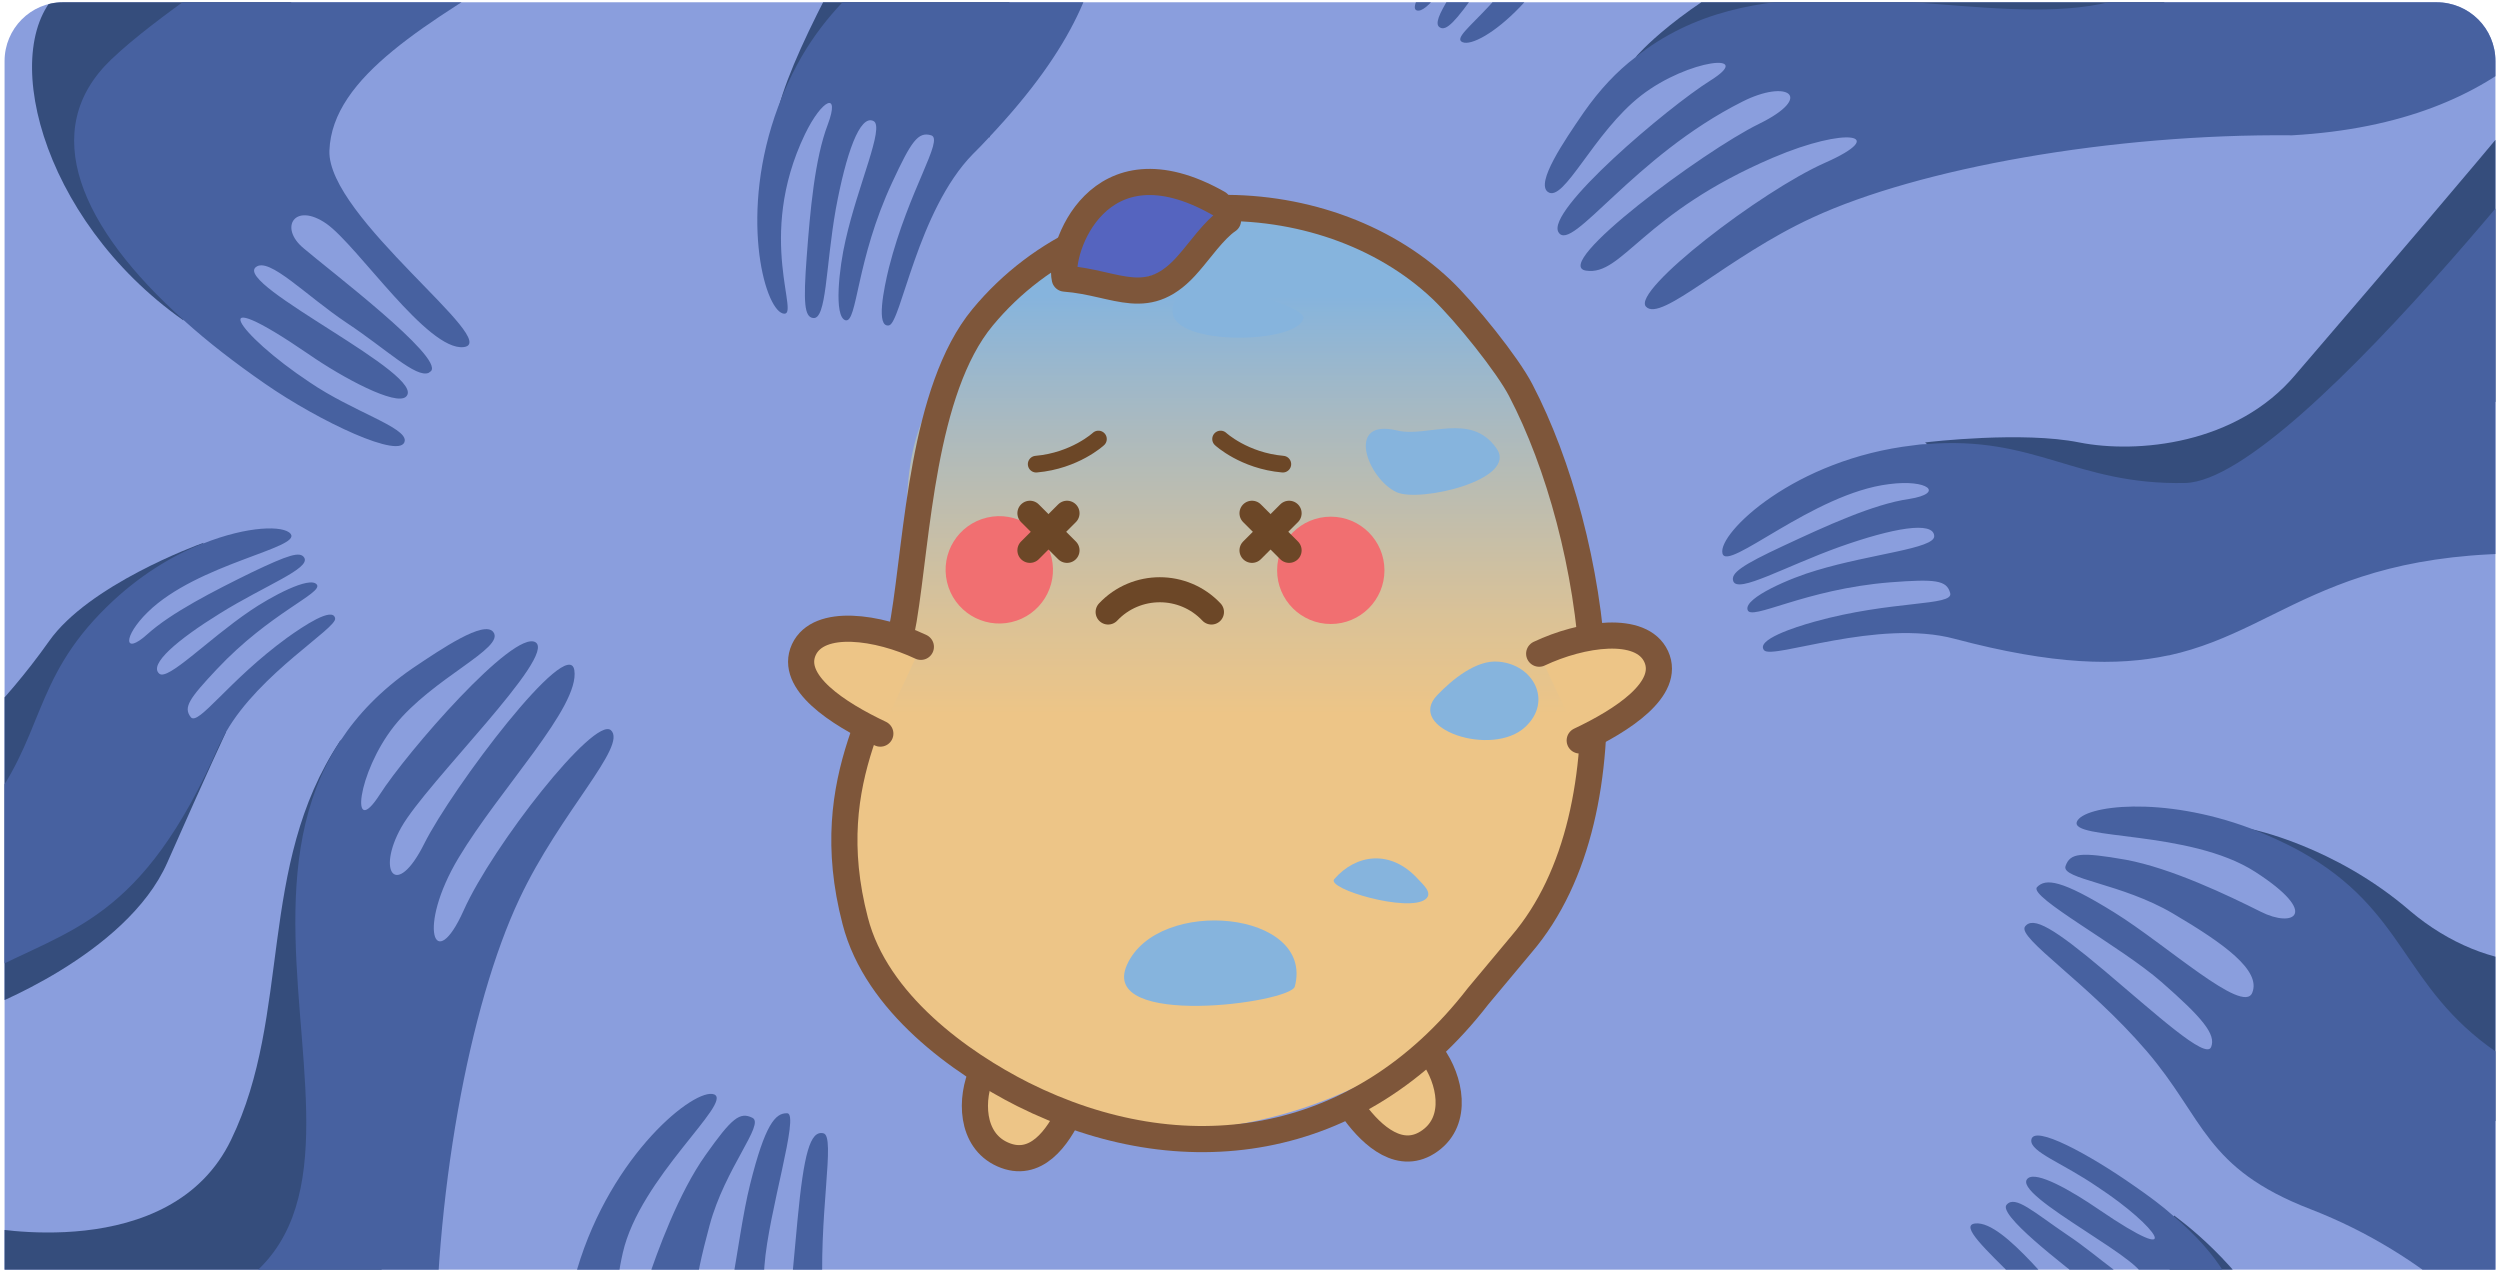 <?xml version="1.0" encoding="utf-8"?>
<!-- Generator: Adobe Illustrator 28.0.0, SVG Export Plug-In . SVG Version: 6.00 Build 0)  -->
<svg version="1.1" id="圖層_1" xmlns="http://www.w3.org/2000/svg" xmlns:xlink="http://www.w3.org/1999/xlink" x="0px" y="0px"
	 viewBox="0 0 437.9 222.8" style="enable-background:new 0 0 437.9 222.8;" xml:space="preserve">
<style type="text/css">
	.st0{clip-path:url(#SVGID_00000018203262234700821170000014349302232358991252_);}
	.st1{fill:#8A9EDD;}
	.st2{fill:#354D7C;}
	.st3{fill:#4761A0;}
	.st4{clip-path:url(#SVGID_00000146479374839397309760000013120721285144055201_);}
	.st5{fill:#EDC587;stroke:#7E563A;stroke-width:4.581;stroke-linecap:round;stroke-linejoin:round;stroke-miterlimit:10;}
	.st6{fill:url(#SVGID_00000155133170058266513100000000377280528390572946_);}
	.st7{fill:#86B4DD;}
	.st8{fill:none;stroke:#7E563A;stroke-width:4.581;stroke-linecap:round;stroke-linejoin:round;stroke-miterlimit:10;}
	.st9{fill:#5564BF;}
	.st10{fill:#EDC587;stroke:#7E563A;stroke-width:4.578;stroke-linecap:round;stroke-linejoin:round;stroke-miterlimit:10;}
	.st11{fill:#F16F71;}
	.st12{fill:none;stroke:#6C4727;stroke-width:4.388;stroke-linecap:round;stroke-linejoin:round;stroke-miterlimit:10;}
	.st13{fill:none;stroke:#6C4727;stroke-width:2.925;stroke-linecap:round;stroke-linejoin:round;stroke-miterlimit:10;}
</style>
<g id="圖層_1_00000061438053064011854540000014443381720424877709_">
</g>
<g id="圖層_2_00000028301210482837332050000017236769027397085353_">
</g>
<g id="圖層_3">
	<g>
		<g>
			<g>
				<defs>
					<path id="SVGID_1_" d="M437.1,222.4H0.8V10.7C0.8,5,5.4,0.4,11,0.4h415.8c5.7,0,10.3,4.6,10.3,10.3L437.1,222.4z"/>
				</defs>
				<clipPath id="SVGID_00000057145993432541240470000007229731928793260942_">
					<use xlink:href="#SVGID_1_"  style="overflow:visible;"/>
				</clipPath>
				<g style="clip-path:url(#SVGID_00000057145993432541240470000007229731928793260942_);">
					
						<rect id="_x33__00000178924306309619714520000018432715268914496436_" x="-7.5" y="-51.6" class="st1" width="463.2" height="356.3"/>
					<g id="_x31__00000128483929670226469250000005619237833893225131_">
						<g>
							<path class="st2" d="M419.3,304.7h-63l18.8-25.8l3.3-36.8l2.4-29.2l0,0l0,0c0.5,0.4,11.9,8.4,18.3,21.2c6.6,13.1,3,18,0,28.7
								C396.1,273.4,404.3,296.9,419.3,304.7z"/>
							<path class="st2" d="M460.4,160.7v38.5l-40.3-4.9L407,157.1l-12.8-11.9c0,0,14.7,2.9,28,14.4
								C435.7,171,453.4,171.8,460.4,160.7z"/>
							<path class="st2" d="M460.4-5.3v46.5l-23.9,29.9l-15,6.7l-17.7,8l-16.4,7.4l-27,4.7l-23.2-20.4l0,0c0.7-0.1,17.1-2,27,0
								c10.1,2,27.6,0.4,37.9-11.9C412.5,53.4,457,2.1,460.4-5.3z"/>
							<path class="st2" d="M413.1-51.6l-0.9,26.2L377,2.1l-39.3,11.4c0,0-31.5-11.2-51.2-3.5l0,0c0,0,7.5-9,25.8-17.7
								s42-2.5,52.7-14.5c10.6-12-3.5-25.6-15.3-29.4H413.1z"/>
							<path class="st2" d="M192.3-51.6c-19.6,18.6,3.2,31.7-11,46.4c-13.7,14.1-7.3,28.6-8,29.3l0,0l0,0L161.6,5.6l-25.2,13.2l0,0
								c3.1-11.8,15.8-33.1,22.5-45.4s-1.3-25.1-1.3-25.1h34.7V-51.6z"/>
							<path class="st2" d="M95.3-51.6c-4.6,9-14.1,26.4-14.7,27C79.8-23.8,41,8.9,41,8.9l-8.9,47.2l0,0C6.8,38.3-0.7,7.3,11-2
								s34.7-19.4,35.2-31.4C46.8-45.4,26-51.6,26-51.6H95.3z"/>
							<path class="st2" d="M39.6,128.2c0,0-3.1,6.6-10.3,22.9s-32.1,25.6-32.1,25.6V126c3-3,7.3-7.9,11.4-13.7
								c6.9-9.8,25.8-16.8,27-17.2c0,0,0,0,0.1,0l-15.3,13.5l2.5,17.9L39.6,128.2L39.6,128.2z"/>
							<path class="st2" d="M47.9,250.4c-1.1,0.3-43.7,0.3-43.7,0.3l-7-2.7v-33.1c0,0,32.7,6.8,43.3-15.3
								c10.6-21.9,4.5-47.9,19-69.7c0,0,0-0.1,0.1-0.1c0.1-0.1,0.1-0.2,0.2-0.3l-2.3,37.7c0,0,13.7,37.7,14.4,43.4
								S49,250.2,47.9,250.4z"/>
						</g>
						<g>
							<path class="st3" d="M376.2,304.7h-75.6c8.6-32.8,63.3-42.5,64-63.8c0.3-9.4-24.3-26-18.6-26.6c5.2-0.5,14.5,13,19,16.2
								s6.8-0.5,3.3-3.5c-3.2-2.7-15.9-12-16.9-15.2c-0.1-0.3-0.1-0.6,0.1-0.8c1.5-1.7,4.7,1.3,10.6,5.3c5.9,3.9,11.2,9.5,13.1,8
								c3.1-2.5-23.4-15-20-17.9c1.5-1.3,7.4,2,12.5,5.5c15.4,10.5,10.4,3-0.3-4c-6.1-4.2-11.8-6.1-11.6-8.2c0.3-2.9,10.3,2.6,18,8
								c2.6,1.8,4.9,3.5,6.8,5.2l0,0C413.5,240.8,370.6,259.1,376.2,304.7z"/>
							<path class="st3" d="M57.7,26.4C57.3,38,88.2,60,81.2,60.8c-6.3,0.7-18.5-17.7-24-21.6c-5.6-3.9-8.4,0.7-4,4.3
								c4.3,3.7,24.5,19,22.3,21.5l0,0c-0.1,0.1-0.3,0.2-0.4,0.3c-2.2,1-7.5-4.2-14.3-8.7c-7.2-4.8-13.7-11.7-16-9.8
								c-3.8,3.1,30.4,19,26.3,22.7C69.3,71.1,60.2,66.3,54,62c-18.8-12.9-12.7-3.6,0.3,5c7.5,5.1,16.8,7.8,16.6,10.2
								c-0.4,3.5-15-3.4-24.5-10c-5.2-3.6-10-7.3-14.2-11.1l0,0C14.1,39.9,6.5,22.8,19.5,10.4c16.4-15.6,52.3-31.3,55.2-62h61.4
								C125.6-11.4,58.6,0.3,57.7,26.4z"/>
							<path class="st3" d="M91,157.4c-8.8,18.6-15.1,52.5-14.7,84.3c-3.9,66.6-65.4,62.4-79.1,63V232c94,6.1,35.7-61,62.3-102.1
								c0,0,0-0.1,0.1-0.1c3-4.6,7.1-8.9,12.6-12.7c5.2-3.5,12.6-8.5,14.2-6.4c2.2,2.8-10.6,8-17.3,16.4c-6.6,8.3-7.8,20.2-2.6,12.1
								c4.8-7.5,23.5-29,27.3-26.7c3.8,2.4-19.1,24.6-23.5,32.4c-4.4,7.8-0.9,12.7,4,2.9s25.3-36.8,26.3-30.4s-13,20.7-20.3,32.9
								s-4.2,20.6,0.9,9.2c5.1-11.4,22.9-34.1,25.8-31.6C110,130.6,98.1,142.3,91,157.4z"/>
							<path class="st3" d="M460.4-51.6v32.1c-5.7,19.9-20.4,41-58.9,43.2c-31.7-0.3-65.4,5.8-84,14.4c-15,6.9-26.6,18.5-29.2,15.6
								c-2.5-2.8,20.1-20.2,31.4-25.2s3.8-6.4-9.1-0.9c-23,9.8-26.4,20.8-32.8,19.8c-6.3-1,20.5-20.9,30.3-25.7s5-7.9-2.9-3.9
								c-19.1,9.6-29.9,26.6-32.2,22.9c-2.4-3.7,19.1-21.9,26.6-26.6c8-5-3.8-3.8-12.1,2.6c-8.4,6.5-13.6,19-16.4,16.9
								c-2.1-1.6,2.8-8.8,6.3-13.9c2.8-4,5.8-7.2,9.1-9.7c40.1-32,110.6,30.3,105.4-61.6C391.9-51.6,460.4-51.6,460.4-51.6z"/>
							<path class="st3" d="M143.1,267.8c-5.4,18.9-21.9,36.9-21.9,36.9H74.1c0,0,23.2-14.1,27-33.8c3.8-19.7-6-28.4,0-48.6
								s20.7-31.9,24-30.6c3.3,1.4-13,14.6-16,27.7c-3,13.1,2,11.6,4.1,5.6c2-6,5.7-16.1,10.4-22.7c4.6-6.5,6-7.6,8.2-6.5
								s-4.8,8.8-7.5,18.8s-4.1,17.7-0.3,19.4c3.8,1.6,4.8-16.3,7.4-26.6c2.6-10.4,4.4-12.5,6.5-12.4c2.2,0.1-3.3,17.3-4,26.7
								s-0.4,13.1,1.8,14.1s2.9-10.8,4-22.2c1.1-11.5,2.2-15.6,4.5-15.1c2.3,0.4-1,14.6,0,30c0.5,8.3,1.7,13.6,1.8,19.7l0,0
								C146.2,253.4,145.6,259.1,143.1,267.8z"/>
							<path class="st3" d="M460.4,191.3v77.4c0,0-14.6-41-55.7-56.9c-18.6-7.2-18.5-15.8-28.7-27.7s-22.7-19.8-21.3-21.8
								c1.4-1.9,5.1,0.3,14,7.8s17.7,15.6,18.6,13.3c0.9-2.2-1.5-5.1-8.7-11.4c-7.2-6.3-23.3-14.9-21.8-16.6
								c1.5-1.6,4.3-1.3,13.5,4.4s22.6,18,24.2,14.1s-4.9-8.6-13.9-13.9c-9-5.3-19.6-6-18.8-8.3c0.8-2.3,2.6-2.5,10.6-1.1
								c8,1.5,17.8,6.2,23.6,9.1c5.7,2.9,10.5,0.4-1-7s-32.6-5.5-31.2-8.8c1.2-2.8,14.9-4.6,30.4,1.2c2.8,1.1,5.8,2.4,8.7,4
								c18.7,10.4,17.7,23.7,34.4,35.2C444.2,189.1,452.7,190.9,460.4,191.3z"/>
							<path class="st3" d="M460.4,7.5V98c-50.6-5.5-58.6,12-80.5,16.8h-0.1l0,0l0,0c-8.9,1.9-20.1,1.7-37.4-2.9
								c-13.4-3.6-32,3.7-33.4,2c-1.5-1.8,5.2-4,8.8-5c13.6-3.8,24.4-2.7,23.8-5s-2.6-2.5-10.5-1.9c-15.1,1.2-24.5,6.9-25,4.8
								c-0.6-2.1,7.6-5.6,12.1-6.9c9.6-2.9,20.7-3.8,20.6-6c-0.1-2.7-7.3-1.4-16.6,1.9c-9.7,3.5-17.8,8.2-18.6,6
								c-0.5-1.4,1.5-2.8,8.8-6.2c7.3-3.4,15.7-7.3,22-8.2c6.3-1,3.3-3.5-3.5-2.6c-13.3,1.6-28.5,15.6-29.2,12.1
								c-0.8-3.5,12.6-16.5,33.5-18.9c0.7-0.1,1.4-0.2,2.1-0.2l0,0c19.3-1.6,26.2,7.2,45.5,6.8C402.8,84,460.4,7.5,460.4,7.5z"/>
							<path class="st3" d="M199.4-51.6c-11.4,31,4.5,43.1-26.2,75.7l0,0c-0.9,1-1.8,1.9-2.8,2.9c-9.7,9.9-12.6,29.7-14.7,30
								c-2.3,0.4-0.9-6.4,0-10.1c3.5-13.7,9.7-22.5,7.4-23.2s-3.5,1.1-6.8,8.2c-6.4,13.7-6.1,24.7-8.2,24.2c-2.1-0.6-1.1-9.3,0-14
								c2.2-9.8,6.9-19.9,4.9-20.9c-2.4-1.2-4.8,5.7-6.6,15.4c-1.8,10.2-1.6,19.5-4,19.1c-1.5-0.2-1.7-2.7-1.1-10.7
								c0.6-8,1.4-17.2,3.7-23.2c2.2-5.9-1-4.5-4,1.7c-8.8,18.3-0.5,32.4-3.9,31.4c-3.3-1-7.7-17.7-0.8-36.2
								c0.3-0.8,0.6-1.5,0.9-2.3c8.2-19.4,19.7-20.6,29.3-38.2c2.8-5.2,1.5-16.6-1.8-30h34.7L199.4-51.6L199.4-51.6z"/>
							<path class="st3" d="M278-19.5c-5.3,18.2-18.8,28.1-21.8,26.9s10.6-8,15.1-24.1c1.7-5.9,0-8.9-1.8-3.5
								C267.7-14.8,263.1-7.9,259-2s-5.7,7.5-6.8,6.8c-1.9-1.1,3.5-7.5,8.1-15.6c4.3-7.8,6.6-13.9,4.2-14.5
								c-1.9-0.4-4.5,9.3-8.4,17.4c-1.9,3.9-6.2,10.5-8,9.7c-1.7-0.8,4.7-8.3,8-21.5c1.7-6.9,1.9-8.7-0.1-9.6c-2-0.8-2.6,8.8-8,20.4
								c-1.4,3.1-4.3,8.7-5.7,7.1c-1.3-1.5,8-16.9,6.8-29.3c-0.8-8.3-0.8-15-0.2-20.6h29.6C278.7-41,282-33.4,278-19.5z"/>
							<path class="st3" d="M39.6,128.2c-0.4,0.8-0.8,1.5-1.2,2.3c-13.6,31-26,32-41.3,40.1v-28c10.8-13.4,8.3-23.3,21.6-36.3
								c5.5-5.4,11.5-9,16.8-11.1c0,0,0,0,0.1,0c7.8-3.1,14.1-3.2,15.3-1.7c2,2.5-16.3,5.2-25,13.7c-4.4,4.3-4.3,7.7-0.1,3.9
								s11.7-7.6,18.2-10.8c6.5-3.1,8.6-3.8,9.3-2.6c1.1,1.9-6.8,4.8-14.7,9.7c-7.6,4.7-12.6,9-10.7,10.6c1.5,1.3,8.4-5.9,15.9-11
								c3.5-2.4,10.5-6.2,11.7-4.6c1.1,1.5-8.2,4.9-17.5,14.8c-4.9,5.2-5.9,6.7-4.6,8.4c1.3,1.7,6.6-6.4,16.9-13.9
								c2.8-2,8-5.5,8.4-3.4C59.1,110,45.5,117.9,39.6,128.2z"/>
						</g>
					</g>
				</g>
			</g>
		</g>
		<g>
			<g>
				<defs>
					<path id="SVGID_00000123420760437874998680000010750078990743015073_" d="M437.1,222.4H0.8V10.7C0.8,5,5.4,0.4,11,0.4h415.8
						c5.7,0,10.3,4.6,10.3,10.3L437.1,222.4z"/>
				</defs>
				<clipPath id="SVGID_00000005264742078175313770000005827768614232859819_">
					<use xlink:href="#SVGID_00000123420760437874998680000010750078990743015073_"  style="overflow:visible;"/>
				</clipPath>
				<g style="clip-path:url(#SVGID_00000005264742078175313770000005827768614232859819_);">
					<g>
						<g>
							<path class="st5" d="M172.1,187.6c-2.2,4.8-2.1,12.1,3.5,14.6c5.8,2.6,9.7-2.9,11.9-7.7"/>
							<path class="st5" d="M250.9,184.8c3.1,4.3,4.6,11.4-0.4,15c-5.1,3.7-10.1-0.8-13.2-5"/>
							<g>
								
									<linearGradient id="SVGID_00000039108355966004103260000011813459952714172055_" gradientUnits="userSpaceOnUse" x1="-2836.768" y1="1178.029" x2="-2836.768" y2="1027.874" gradientTransform="matrix(1 0 0 1 3049.044 -976)">
									<stop  offset="0.512" style="stop-color:#EDC587"/>
									<stop  offset="0.622" style="stop-color:#DBC296"/>
									<stop  offset="0.842" style="stop-color:#ACBABE"/>
									<stop  offset="1" style="stop-color:#86B4DD"/>
								</linearGradient>
								<path style="fill:url(#SVGID_00000039108355966004103260000011813459952714172055_);" d="M161.6,73.5
									c-4.9,11.8-1.3,25.1-4.4,37.5c-3.2,13-11.2,19.3-10.8,37c0.3,12.3,11.7,28.7,21,35.9c13.5,10.4,21.8,14.9,38.8,14.2
									c19.8-0.8,40-9.1,53.1-23.9c14.5-16.4,20.9-38.9,18.3-60.6c-3.2-26.5-6.6-51.2-31.2-69c-18.1-13-40.6-7.9-57.5-1.2
									C175.6,48.8,167.1,60.2,161.6,73.5z"/>
								<path class="st7" d="M197.4,169c-5,11.2,28.6,6.7,29.4,3.8C230.3,159.5,202.8,156.9,197.4,169z"/>
								<path class="st7" d="M233.7,154c-1.4,1.7,13,5.9,16,3.5c1.4-1.1-0.6-2.7-1.3-3.5C243.6,148.7,237.5,149.6,233.7,154z"/>
								<path class="st7" d="M205.4,54.8c0.6,5.9,22.1,5.4,22.9,0.9C228.7,53.2,204.5,46.2,205.4,54.8z"/>
								<path class="st7" d="M244.7,75.4c-9.1-2.2-5.2,8.4-0.1,10.8c4,1.9,21.5-2.2,17.5-7.7C257.6,72.1,250,76.7,244.7,75.4z"/>
								<path class="st7" d="M251.8,121.7c-5.8,5.9,9.6,11.1,15.4,5.6c4.8-4.5,1.4-10.9-4.7-11.4
									C258.6,115.5,254.3,119.1,251.8,121.7z"/>
								<path class="st8" d="M149.8,161.3c-6.7-25.7,6.3-39.3,8.5-52.8c2.4-14.5,3.3-40.2,13.8-52.9c20.6-24.9,59.7-24.5,80.4-4.9
									c4.1,3.9,11.6,13.2,13.9,17.7c13.3,25.5,20.4,73.3,0.1,97l-7.6,9.1c-21.1,27.3-52.1,31-79.7,17.2
									C168.3,186.2,153.5,175.7,149.8,161.3z"/>
							</g>
							<g>
								<path class="st9" d="M216,37.8c-3.6,3.9-3.3,5.9-8.6,8.2c-4.6,2-10.8,5.6-20.3,0.6c1.3-7.8,5.6-12.1,9.6-14.4
									c2.2-1.2,7.9-1.2,9.8-1C210.2,31.7,216,37.8,216,37.8z"/>
								<path class="st8" d="M215.1,38.6c-2.4,1.6-5.1,5.5-6.8,7.4c-7.2,8.5-12.5,3.5-21.8,2.8c-1.1-4.8,5.7-25.2,26.9-13.2"/>
							</g>
							<path class="st10" d="M269.6,114.5c7.4-3.5,17.9-5.1,20.5,0.5c2.6,5.7-6,11.2-13.4,14.7"/>
							<path class="st10" d="M161.3,113.3c-7.4-3.5-17.9-5.1-20.5,0.5c-2.6,5.7,6,11.2,13.4,14.7"/>
						</g>
						
							<ellipse transform="matrix(0.974 -0.228 0.228 0.974 -18.146 42.604)" class="st11" cx="175" cy="99.7" rx="9.4" ry="9.4"/>
						<ellipse class="st11" cx="233.1" cy="99.9" rx="9.4" ry="9.4"/>
						<g>
							<path class="st12" d="M212.2,107.2c-4.9-5.2-13.2-5.2-18.1,0"/>
							<g>
								<line class="st12" x1="180.4" y1="89.9" x2="186.9" y2="96.4"/>
								<line class="st12" x1="186.9" y1="89.9" x2="180.4" y2="96.4"/>
							</g>
							<g>
								<line class="st12" x1="219.3" y1="89.9" x2="225.8" y2="96.4"/>
								<line class="st12" x1="225.8" y1="89.9" x2="219.3" y2="96.4"/>
							</g>
							<g>
								<path class="st13" d="M192.4,76.9c0,0-4.1,3.8-10.9,4.4"/>
								<path class="st13" d="M213.8,76.9c0,0,4.1,3.8,10.9,4.4"/>
							</g>
						</g>
					</g>
				</g>
			</g>
		</g>
	</g>
</g>
<g id="g">
</g>
</svg>
